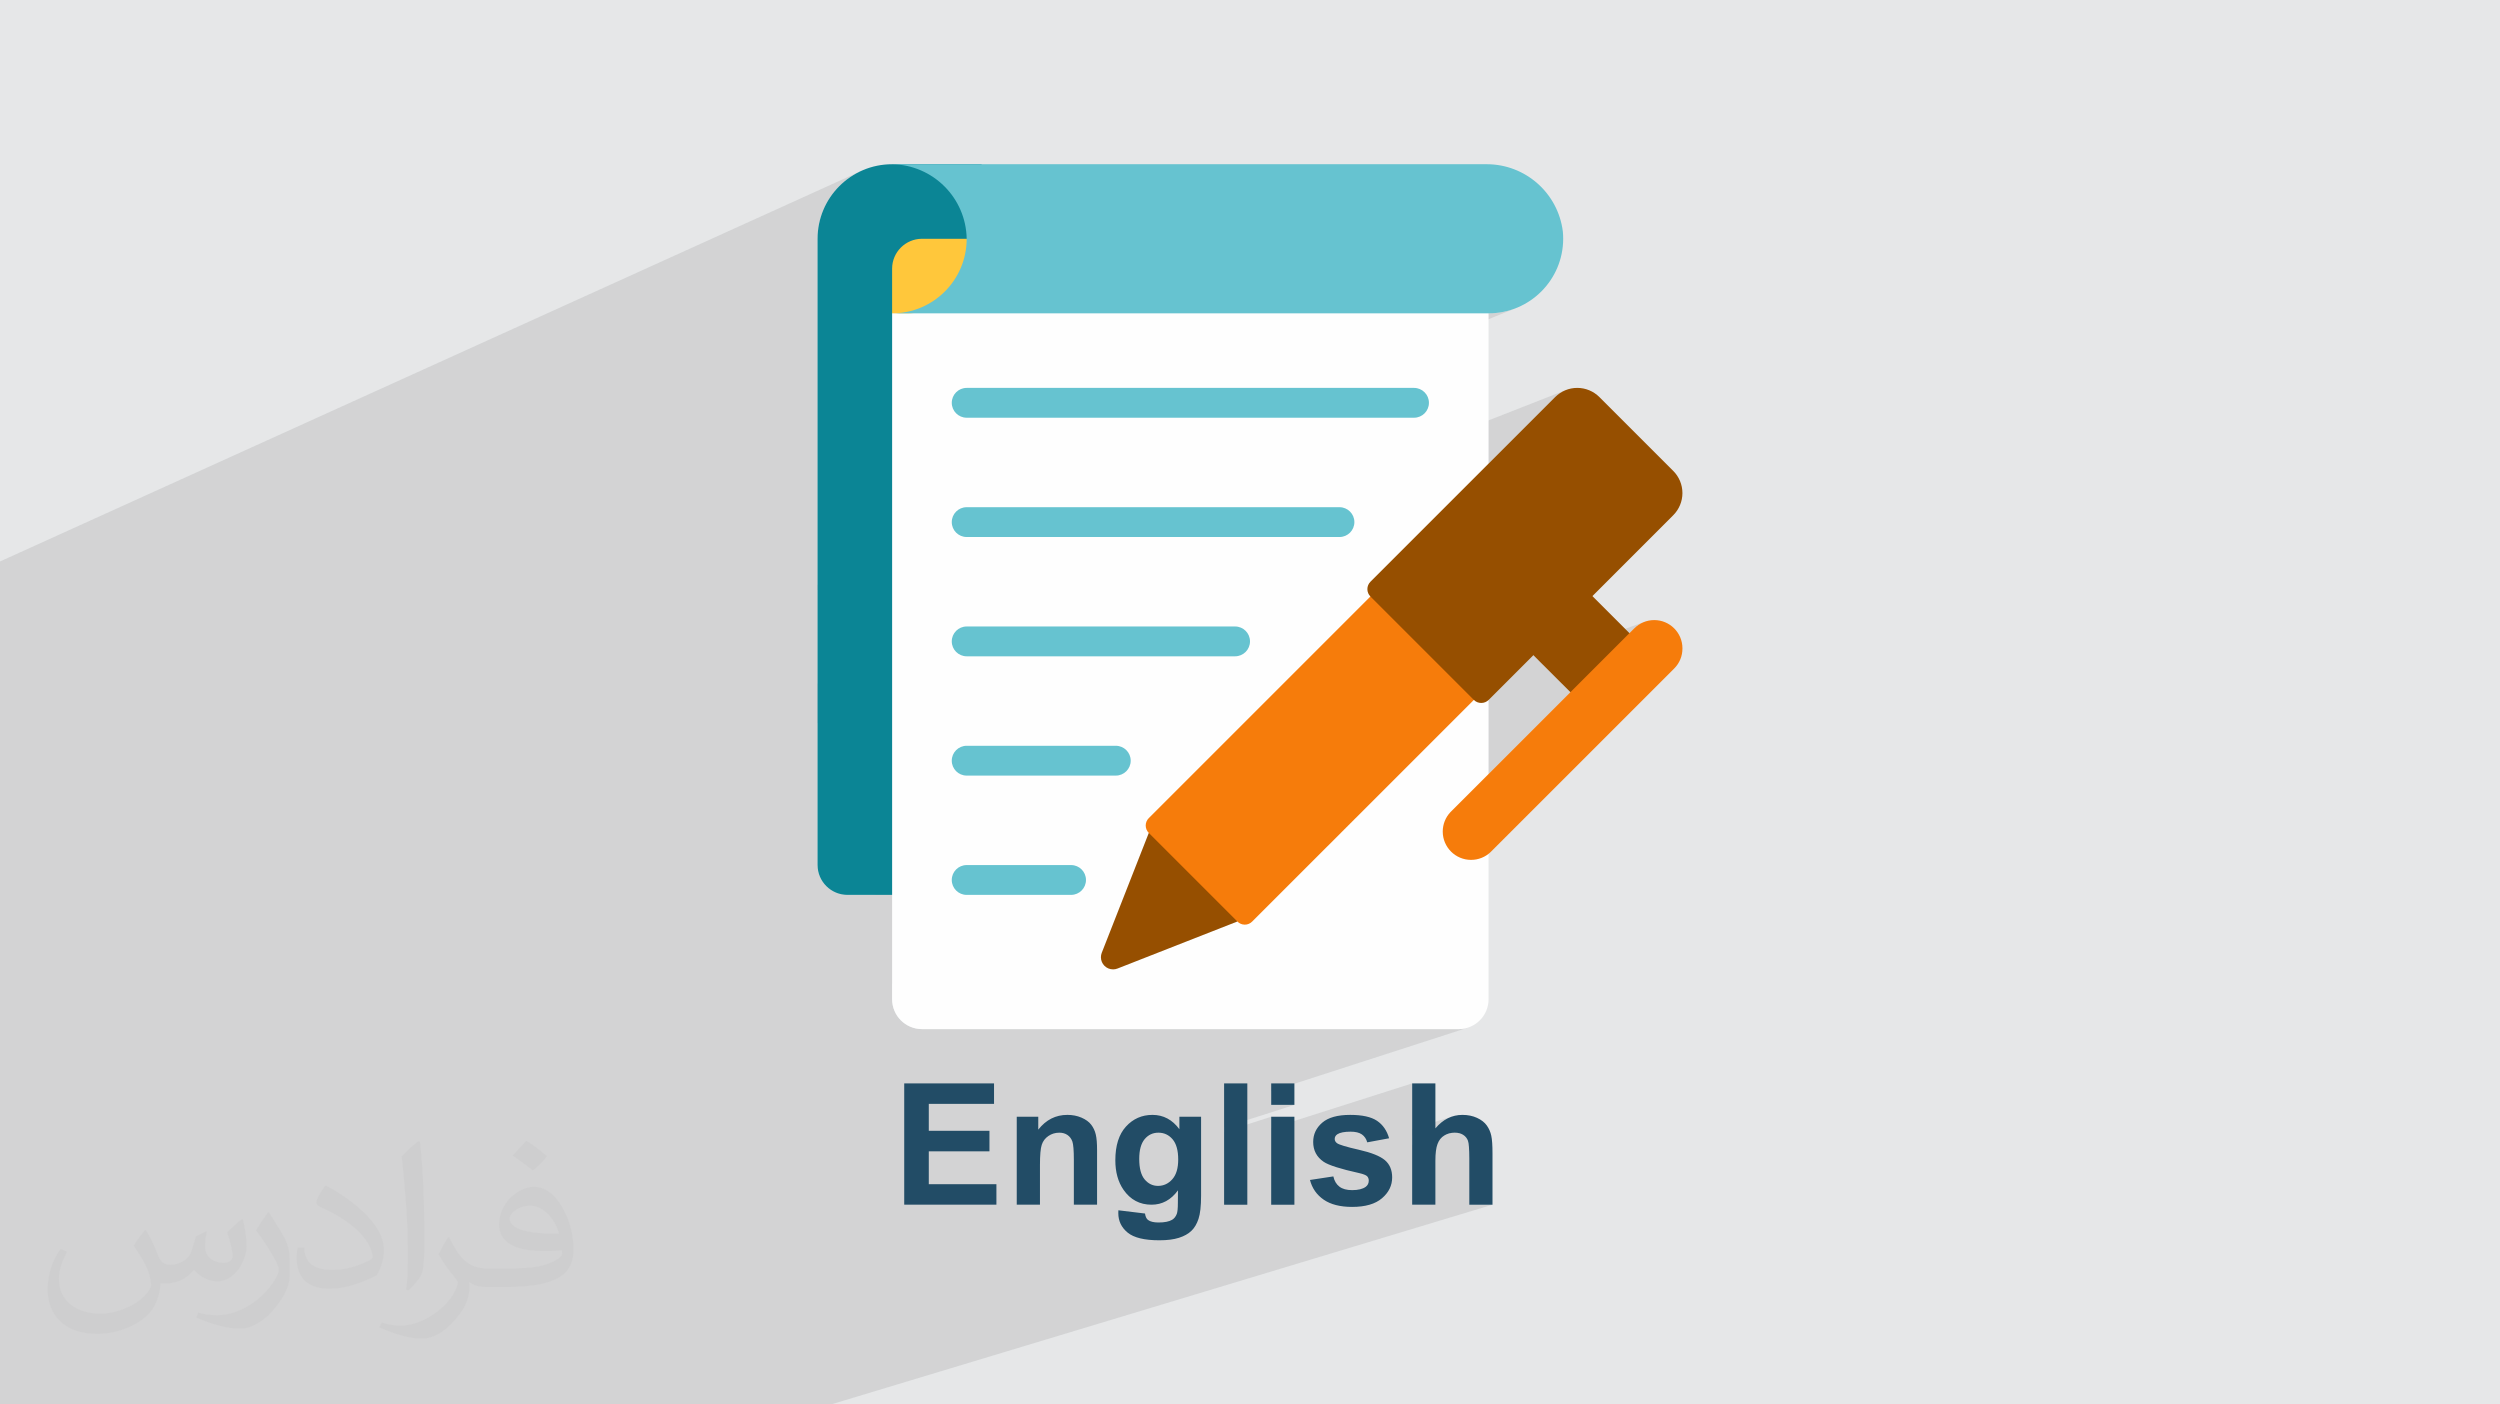 <?xml version="1.0" encoding="UTF-8"?>
<!DOCTYPE svg PUBLIC "-//W3C//DTD SVG 1.0//EN" "http://www.w3.org/TR/2001/REC-SVG-20010904/DTD/svg10.dtd">
<!-- Creator: CorelDRAW -->
<svg xmlns="http://www.w3.org/2000/svg" xml:space="preserve" width="94.192mm" height="52.917mm" version="1.0" style="shape-rendering:geometricPrecision; text-rendering:geometricPrecision; image-rendering:optimizeQuality; fill-rule:evenodd; clip-rule:evenodd"
viewBox="0 0 9404.92 5283.66"
 xmlns:xlink="http://www.w3.org/1999/xlink"
 xmlns:xodm="http://www.corel.com/coreldraw/odm/2003">
 <defs>
  <style type="text/css">
   <![CDATA[
    .fil4 {fill:#FEFEFE;fill-rule:nonzero}
    .fil8 {fill:#66C3D0;fill-rule:nonzero}
    .fil3 {fill:#0B8595;fill-rule:nonzero}
    .fil9 {fill:#224C66;fill-rule:nonzero}
    .fil6 {fill:#964F00;fill-rule:nonzero}
    .fil7 {fill:#F67C0B;fill-rule:nonzero}
    .fil5 {fill:#FFC73B;fill-rule:nonzero}
    .fil2 {fill:#373435;fill-opacity:0.031}
    .fil1 {fill:#2B2A29;fill-opacity:0.102}
    .fil0 {fill:#E6E7E8}
   ]]>
  </style>
 </defs>
 <g id="Layer_x0020_1">
  <polygon class="fil0" points="-0,0 9404.92,0 9404.92,5283.66 -0,5283.66 "/>
  <g id="_2292067899168">
   <polygon class="fil0" points="-0,5221.6 -0,4843.91 3468.31,3871.44 5487.8,3871.44 5499.25,3870.83 5510.38,3869.1 5521.12,3866.33 295.16,5217.52 286.57,5219.74 277.67,5221.12 268.51,5221.6 "/>
   <polygon class="fil0" points="355.98,5283.66 96.7,5283.66 4782.15,4075.58 4782.15,4156.54 "/>
   <polygon class="fil0" points="-0,5265.07 -0,5238.37 3983.82,4197.62 3969.07,4201.96 3955.03,4208.03 3941.69,4215.85 3929.06,4225.39 3917.14,4236.7 3905.91,4249.73 "/>
   <polygon class="fil0" points="428.09,5283.66 355.98,5283.66 4782.15,4156.54 4869.49,4156.54 "/>
   <polygon class="fil0" points="1162.95,5283.66 1063.18,5283.66 5473.13,4197.32 5459.62,4201.27 5446.63,4206.81 5434.16,4213.92 5422.21,4222.62 5410.79,4232.88 5399.88,4244.72 "/>
   <polygon class="fil0" points="2301.78,5283.66 1271.58,5283.66 5451.75,4263.73 5456.73,4262.58 5461.86,4261.76 5467.14,4261.26 5472.56,4261.1 5477.29,4261.23 5481.79,4261.62 5486.09,4262.26 5490.19,4263.17 5494.08,4264.33 5497.78,4265.75 5501.26,4267.44 5504.55,4269.38 5507.61,4271.5 5510.44,4273.82 5513.03,4276.33 5515.38,4279.01 5517.5,4281.88 5519.36,4284.93 5521,4288.17 5522.39,4291.58 5523.55,4295.69 5524.56,4300.97 5525.41,4307.44 5526.12,4315.1 5526.67,4323.93 5527.06,4333.96 5527.3,4345.17 5527.38,4357.56 5527.38,4532.03 "/>
   <polygon class="fil0" points="2113.45,5283.66 529.23,5283.66 5312.55,4075.58 5312.55,4532.03 "/>
   <polygon class="fil0" points="1144.81,5283.66 1127.98,5283.66 5143.5,4297.43 5225.74,4282.14 "/>
   <polygon class="fil0" points="1127.98,5283.66 921.11,5283.66 5045.19,4261.04 5051.11,4259.68 5057.64,4258.62 5064.78,4257.87 5072.54,4257.42 5080.92,4257.27 5087.62,4257.43 5093.91,4257.91 5099.81,4258.71 5105.31,4259.83 5110.4,4261.28 5115.11,4263.05 5119.42,4265.14 5123.32,4267.57 5126.88,4270.31 5130.15,4273.33 5133.13,4276.64 5135.8,4280.23 5138.18,4284.11 5140.26,4288.27 5142.04,4292.71 5143.5,4297.43 "/>
   <polygon class="fil0" points="1729.04,5283.66 698.33,5283.66 5017.4,4201.49 5004.84,4205.61 4993.44,4210.65 4983.21,4216.61 4974.14,4223.48 4966.18,4231.02 4959.28,4239 4953.44,4247.41 4948.66,4256.25 4944.93,4265.52 4942.27,4275.23 4940.67,4285.36 4940.14,4295.95 4940.75,4307.53 4942.6,4318.47 4945.66,4328.77 4949.96,4338.41 4955.48,4347.42 4962.24,4355.77 4970.23,4363.47 4979.45,4370.53 4983.3,4372.96 4987.75,4375.42 4992.81,4377.91 4998.48,4380.43 5004.75,4382.98 5011.62,4385.58 5019.11,4388.2 5027.2,4390.85 5035.9,4393.54 5045.19,4396.25 5055.11,4399.01 5065.62,4401.79 5076.74,4404.6 5088.48,4407.46 5100.81,4410.33 5113.76,4413.25 5119.16,4414.58 5124.07,4415.94 5128.48,4417.35 5132.39,4418.79 5135.79,4420.26 5138.69,4421.76 5141.09,4423.27 5142.97,4424.82 5144.43,4426.51 5145.7,4428.31 5146.78,4430.21 5147.67,4432.22 5148.36,4434.34 5148.84,4436.55 5149.14,4438.87 5149.24,4441.3 5149.06,4444.87 5148.53,4448.27 5147.63,4451.48 5146.38,4454.52 5144.76,4457.36 5142.79,4460.02 5140.46,4462.49 5137.77,4464.78 5133.21,4467.7 5128.13,4470.21 5122.52,4472.35 5116.39,4474.1 "/>
   <polygon class="fil0" points="1974,5283.66 1439.48,5283.66 4928.03,4438.96 4931.48,4450.36 4935.8,4461.16 4940.97,4471.32 4946.98,4480.89 4953.85,4489.83 4961.58,4498.17 4970.15,4505.89 4979.56,4513.01 4989.89,4519.4 5001.08,4524.94 5013.15,4529.63 5026.1,4533.49 5039.92,4536.47 5054.63,4538.61 5070.2,4539.9 5086.66,4540.33 5095.84,4540.2 5104.73,4539.82 5113.34,4539.17 5121.67,4538.28 5129.69,4537.12 5137.44,4535.71 5144.91,4534.05 "/>
   <polygon class="fil0" points="1648.51,5283.66 501.7,5283.66 4782.15,4201.17 4782.15,4532.03 "/>
   <polygon class="fil0" points="1569.81,5283.66 1493.26,5283.66 4605.03,4532.03 4692.37,4532.03 "/>
   <polygon class="fil0" points="1493.26,5283.66 -0,5283.66 -0,5271.27 4605.03,4075.58 4605.03,4532.03 "/>
   <polygon class="fil0" points="1537.4,5283.66 1148.37,5283.66 4431.53,4478.06 4431.1,4526.4 4431.04,4533.41 4430.84,4539.86 4430.52,4545.75 4430.08,4551.06 4429.51,4555.8 4428.82,4559.98 4428.01,4563.56 4427.07,4566.57 4425.5,4570.25 4423.76,4573.68 4421.85,4576.83 4419.75,4579.73 4417.48,4582.35 4415.04,4584.72 4412.43,4586.82 4409.64,4588.66 4405.07,4591.09 4399.98,4593.19 4394.35,4594.95 "/>
   <polygon class="fil0" points="1725.08,5283.66 1648.51,5283.66 4782.15,4532.03 4869.49,4532.03 "/>
   <polygon class="fil0" points="367.66,5283.66 214.6,5283.66 4436.83,4201.17 4436.83,4248.03 "/>
   <polygon class="fil0" points="1031.67,5283.66 336.88,5283.66 4342.8,4262.63 4350.11,4261.48 4357.79,4261.1 4365.71,4261.49 4373.27,4262.65 4380.48,4264.59 4387.35,4267.31 4393.85,4270.8 4400.01,4275.08 4405.8,4280.13 4411.24,4285.96 4416.2,4292.59 4420.5,4300.04 4424.13,4308.33 4427.11,4317.43 4429.41,4327.37 4431.06,4338.13 4432.05,4349.71 4432.38,4362.14 4432.04,4374.03 4431,4385.16 4429.28,4395.55 4426.87,4405.18 4423.76,4414.06 4419.97,4422.19 4415.48,4429.56 4410.28,4436.19 4404.62,4442.06 4398.65,4447.15 4392.36,4451.45 4385.76,4454.99 4378.85,4457.73 4371.64,4459.7 "/>
   <polygon class="fil0" points="1267.06,5283.66 92.79,5283.66 4293.62,4200.33 4280.85,4205.13 4268.7,4211.31 4257.15,4218.85 4246.23,4227.76 4235.92,4238.03 4231.07,4243.67 4226.54,4249.61 4222.32,4255.85 4218.4,4262.41 4214.81,4269.27 4211.52,4276.43 4208.55,4283.9 4205.89,4291.68 4203.55,4299.77 4201.51,4308.17 4199.78,4316.86 4198.37,4325.88 4197.28,4335.2 4196.5,4344.82 4196.03,4354.76 4195.87,4365 4195.99,4373.19 4196.35,4381.21 4196.95,4389.06 4197.77,4396.73 4198.85,4404.25 4200.17,4411.59 4201.72,4418.77 4203.52,4425.78 4205.54,4432.62 4207.82,4439.29 4210.33,4445.79 4213.07,4452.11 4216.07,4458.27 4219.29,4464.26 4222.76,4470.07 4226.46,4475.71 4236.62,4488.9 4247.65,4500.34 4259.56,4510.02 4272.33,4517.94 4285.97,4524.1 4300.48,4528.5 4315.86,4531.15 4332.08,4532.03 4346.74,4531.19 4360.77,4528.66 "/>
   <polygon class="fil0" points="1804.12,5283.66 1220.06,5283.66 4207.34,4553.07 4207.27,4554.59 4207.2,4556.07 4207.15,4557.49 4207.1,4558.86 4207.07,4560.17 4207.04,4561.4 4207.03,4562.58 4207.02,4563.69 4207.57,4574.56 4209.22,4584.94 4211.95,4594.81 4215.8,4604.22 4220.74,4613.13 4226.78,4621.56 4233.93,4629.52 4242.19,4637.01 4246.78,4640.5 4251.75,4643.77 4257.12,4646.82 4262.85,4649.64 4268.97,4652.24 4275.47,4654.6 4282.36,4656.75 4289.62,4658.67 4297.26,4660.36 4305.29,4661.83 4313.71,4663.08 4322.51,4664.1 4331.68,4664.89 4341.25,4665.46 4351.19,4665.8 4361.52,4665.91 4372.39,4665.77 4382.78,4665.33 4392.71,4664.6 4402.15,4663.58 4411.11,4662.27 4419.6,4660.66 4427.62,4658.76 "/>
   <polygon class="fil0" points="997.77,5283.66 23.48,5283.66 3968.63,4262.85 3973.99,4261.88 3979.52,4261.29 3985.18,4261.1 3989.56,4261.23 3993.78,4261.64 3997.85,4262.32 4001.75,4263.27 4005.5,4264.48 4009.08,4265.98 4012.51,4267.76 4015.77,4269.81 4018.85,4272.1 4021.69,4274.61 4024.32,4277.33 4026.72,4280.27 4028.91,4283.43 4030.87,4286.81 4032.62,4290.41 4034.16,4294.24 4035.47,4298.73 4036.6,4304.42 4037.57,4311.29 4038.37,4319.34 4038.99,4328.58 4039.42,4339.01 4039.69,4350.61 4039.78,4363.41 4039.78,4532.03 "/>
   <polygon class="fil0" points="886.01,5283.66 809.45,5283.66 3824.95,4532.03 3912.29,4532.03 "/>
   <polygon class="fil0" points="1074.32,5283.66 997.77,5283.66 4039.78,4532.03 4127.12,4532.03 "/>
   <polygon class="fil0" points="809.45,5283.66 -0,5283.66 -0,5206.36 3824.95,4201.17 3824.95,4532.03 "/>
   <polygon class="fil0" points="38.71,5283.66 -0,5283.66 -0,5243.21 3494.08,4331.22 3722.3,4331.22 "/>
   <polygon class="fil0" points="2378.34,5283.66 2301.78,5283.66 5527.38,4532.03 5614.73,4532.03 "/>
   <polygon class="fil0" points="742.4,5283.66 438.4,5283.66 3401.65,4532.03 3748.46,4532.03 "/>
   <polygon class="fil0" points="2190.01,5283.66 2113.45,5283.66 5312.55,4532.03 5399.88,4532.03 "/>
   <polygon class="fil0" points="-0,5146.34 -0,5090.58 3494.08,4152.71 3739.52,4152.71 "/>
   <polygon class="fil0" points="5936.57,2632.81 627.53,4230.7 807.03,4054.78 6160.95,2412.91 "/>
   <polygon class="fil0" points="5564.06,3230.55 329.51,4708.89 321.68,4710.79 313.69,4711.94 305.56,4712.33 288.37,4710.6 272.37,4705.63 257.89,4697.77 245.27,4687.35 234.85,4674.73 227,4660.24 222.02,4644.25 220.3,4627.06 220.69,4618.94 221.83,4610.94 223.73,4603.11 226.35,4595.51 229.67,4588.19 233.68,4581.21 238.34,4574.61 243.65,4568.44 796.44,4015.74 6147.72,2364.1 5456.73,3054.98 5450.09,3062.69 5444.26,3070.95 5439.26,3079.68 5435.1,3088.82 5431.83,3098.32 5429.46,3108.1 5428.02,3118.1 5427.53,3128.26 5429.7,3149.74 5435.91,3169.74 5445.74,3187.84 5458.75,3203.62 5474.52,3216.64 5492.62,3226.47 5512.63,3232.68 5534.11,3234.84 5544.28,3234.35 5554.27,3232.92 "/>
   <polygon class="fil0" points="-0,4518.32 -0,4431.54 4321.82,3133.29 4646.34,3142.15 "/>
   <polygon class="fil0" points="6147.72,2364.1 796.44,4015.74 802.68,4010.05 809.41,4005.04 816.56,4000.73 824.08,3997.16 831.91,3994.33 6192.06,2337.35 6182.27,2340.88 6172.86,2345.35 6163.93,2350.73 6155.52,2356.99 "/>
   <polygon class="fil0" points="6160.95,2412.91 807.03,4054.78 646.37,3894.12 5960.13,2212.08 "/>
   <polygon class="fil0" points="5583.89,2642.82 345.38,4238.71 342.39,4239.46 339.33,4239.92 336.21,4240.07 333.1,4239.92 330.02,4239.46 327.03,4238.71 324.14,4237.68 321.35,4236.37 318.7,4234.8 316.19,4232.96 313.86,4230.87 2.59,3919.6 5155.4,2243.92 5544.5,2633.02 5547.4,2635.63 5550.54,2637.93 5553.85,2639.89 5557.34,2641.53 5560.96,2642.82 5564.7,2643.76 5568.53,2644.33 5572.42,2644.52 5576.32,2644.33 5580.15,2643.76 "/>
   <polygon class="fil0" points="-0,2519.24 -0,2018.89 3356.13,617.82 3384.61,619.69 3412.24,624.26 3438.92,631.43 3464.5,641.05 3488.86,652.97 3511.83,667.08 3533.3,683.23 3553.13,701.28 3571.19,721.12 3587.34,742.59 3601.45,765.56 3613.38,789.9 3623,815.49 3630.15,842.17 3634.74,869.81 3636.6,898.29 3635.16,926.97 3630.9,954.81 3623.99,981.69 3614.56,1007.45 3602.75,1031.98 3588.7,1055.1 3572.55,1076.7 3554.44,1096.61 3534.52,1114.72 3512.93,1130.87 3489.81,1144.92 3465.28,1156.73 "/>
   <polygon class="fil0" points="-0,3916.59 -0,3878.38 0.55,3877.63 2.63,3875.32 558.47,3319.47 5850.25,1493.77 5155.44,2188.59 5152.85,2191.46 5150.57,2194.56 5148.62,2197.85 5146.99,2201.31 5145.7,2204.9 5144.77,2208.61 5144.2,2212.41 5144.01,2216.27 5144.2,2220.14 5144.77,2223.93 5145.7,2227.65 5146.98,2231.24 5148.6,2234.69 5150.55,2237.97 5152.82,2241.06 5155.4,2243.92 2.59,3919.6 0.52,3917.3 "/>
   <polygon class="fil0" points="-0,3712.63 -0,3620.14 5039.02,1908.04 5050.32,1909.18 5060.86,1912.45 5070.38,1917.63 5078.69,1924.48 5085.54,1932.77 5090.71,1942.31 5093.99,1952.83 5095.13,1964.14 5093.99,1975.44 5090.71,1985.97 5085.54,1995.51 5078.69,2003.81 5070.38,2010.66 5060.86,2015.83 "/>
   <polygon class="fil0" points="5319.51,1459.25 133.88,3291.86 142.91,3292.76 151.33,3295.39 158.96,3299.52 165.6,3305.01 171.08,3311.65 175.21,3319.27 177.84,3327.7 178.75,3336.74 177.84,3345.78 175.21,3354.21 171.08,3361.83 165.6,3368.48 158.96,3373.95 151.33,3378.1 5341.33,1567.05 5350.87,1561.88 5359.17,1555.03 5366.02,1546.72 5371.19,1537.19 5374.46,1526.66 5375.6,1515.36 5374.46,1504.05 5371.19,1493.52 5366.02,1483.99 5359.17,1475.69 5350.87,1468.84 5341.33,1463.66 5330.81,1460.39 "/>
   <polygon class="fil0" points="-0,2538.08 -0,2501.27 3356.11,1178.78 3412.22,1178.78 3440.9,1177.33 3468.75,1173.07 3495.63,1166.16 3521.39,1156.73 "/>
   <polygon class="fil0" points="5683.48,1166.08 425.05,3057.32 403.53,3062.87 381.23,3066.3 358.28,3067.48 358.26,3067.48 5599.98,1178.78 5600.01,1178.78 5628.71,1177.3 5656.58,1173.02 "/>
   <polygon class="fil0" points="-0,2501.28 -0,2472.12 3412.22,1122.67 3356.13,1178.78 "/>
   <polygon class="fil0" points="5850.25,1493.77 558.47,3319.47 565.38,3313.2 572.82,3307.69 580.74,3302.96 589.06,3299.03 597.72,3295.92 5899.31,1464.33 5888.49,1468.21 5878.09,1473.13 5868.2,1479.04 5858.9,1485.94 "/>
   <polygon class="fil0" points="-0,4431.48 -0,3922.28 68.02,3854.26 5237.18,2162.26 4321.57,3077.87 4318.97,3080.75 4316.68,3083.84 4314.72,3087.13 4313.09,3090.58 4311.8,3094.19 4310.87,3097.9 4310.3,3101.7 4310.11,3105.58 4310.3,3109.45 4310.87,3113.26 4311.8,3116.97 4313.09,3120.57 4314.72,3124.02 4316.68,3127.32 4318.97,3130.41 4321.57,3133.29 "/>
   <polygon class="fil0" points="-0,4785.1 -0,4518.32 4646.34,3142.15 4655.09,3466.58 "/>
   <polygon class="fil0" points="-0,4223.46 -0,4128.28 4197.56,2805.59 4208.87,2806.72 4219.4,2809.99 4228.93,2815.16 4237.24,2822.01 4244.08,2830.31 4249.26,2839.83 4252.53,2850.36 4253.67,2861.67 4252.53,2872.97 4249.26,2883.5 4244.08,2893.03 4237.24,2901.34 4228.94,2908.19 4219.4,2913.36 4208.88,2916.63 "/>
   <polygon class="fil0" points="-0,4128.28 -0,3975.78 3614.78,2809.98 3625.3,2806.7 3636.6,2805.56 4197.56,2805.59 "/>
   <polygon class="fil0" points="-0,3067.48 -0,2501.27 3356.11,1178.78 5599.98,1178.78 358.26,3067.48 "/>
   <polygon class="fil0" points="-0,3291.86 -0,2830.37 3614.78,1463.66 3625.3,1460.39 3636.6,1459.25 5319.51,1459.25 133.88,3291.86 "/>
   <polygon class="fil0" points="-0,4802.44 -0,4431.48 4321.57,3133.29 4654.84,3466.56 4657.72,3469.26 4660.82,3471.63 4664.15,3473.68 4667.64,3475.39 4671.3,3476.73 4675.07,3477.7 4678.95,3478.3 4682.89,3478.5 4686.83,3478.3 4690.7,3477.7 4694.47,3476.74 "/>
   <polygon class="fil0" points="-0,4221.5 -0,4221.48 4197.58,2917.77 4197.56,2917.79 "/>
   <polygon class="fil0" points="-0,4554.98 -0,4459.31 4029.27,3254.37 4040.58,3255.51 4051.12,3258.77 4060.65,3263.94 4068.96,3270.79 4075.81,3279.09 4080.98,3288.62 4084.26,3299.15 4085.39,3310.45 4084.26,3321.75 4080.98,3332.29 4075.81,3341.82 4068.96,3350.12 4060.66,3356.97 4051.13,3362.14 4040.59,3365.41 "/>
   <polygon class="fil0" points="-0,3971.18 -0,3877.47 4646.34,2356.82 4657.65,2357.96 4668.18,2361.22 4677.71,2366.39 4686.02,2373.24 4692.87,2381.54 4698.04,2391.07 4701.3,2401.6 4702.44,2412.91 4701.3,2424.21 4698.04,2434.73 4692.87,2444.27 4686.02,2452.57 4677.72,2459.42 4668.19,2464.59 "/>
   <polygon class="fil0" points="-0,4826.04 -0,4785.1 4655.09,3466.58 4203.51,3643.79 "/>
   <polygon class="fil0" points="-0,4826.19 -0,4826.04 4203.51,3643.79 4201.56,3644.48 4199.58,3645.08 "/>
   <polygon class="fil0" points="-0,4459.31 -0,4357.53 3625.3,3255.49 3636.6,3254.35 4029.27,3254.37 "/>
   <polygon class="fil0" points="-0,4553.17 -0,4553.16 4029.29,3366.55 4029.27,3366.57 "/>
   <polygon class="fil0" points="-0,3620.14 -0,3212.19 3614.78,1912.45 3625.3,1909.18 3636.6,1908.04 5039.02,1908.04 "/>
   <polygon class="fil0" points="-0,2501.27 -0,2356.54 3356.11,1010.47 3356.11,1178.78 "/>
   <polygon class="fil0" points="-0,2356.54 -0,2291.58 3424.73,907.2 3414.93,911.93 3405.68,917.55 3397.06,924.01 3389.09,931.25 3381.85,939.22 3375.39,947.85 3369.76,957.08 3365.03,966.88 3361.23,977.17 3358.45,987.9 3356.72,999.02 3356.11,1010.47 "/>
   <polygon class="fil0" points="438.4,5283.66 -0,5283.66 -0,5003.08 3401.65,4075.58 3401.65,4532.03 "/>
   <polygon class="fil0" points="-0,3877.47 -0,3593.98 3614.78,2361.22 3625.3,2357.94 3636.6,2356.8 4646.34,2356.82 "/>
   <polygon class="fil0" points="-0,4843.91 -0,2501.28 3356.13,1178.78 3356.13,3759.24 3356.74,3770.69 3358.47,3781.81 3361.24,3792.55 3365.04,3802.84 3369.77,3812.64 3375.39,3821.88 3381.85,3830.51 3389.09,3838.48 3397.06,3845.72 3405.68,3852.18 3414.92,3857.8 3424.72,3862.53 3435.01,3866.33 3445.74,3869.1 3456.86,3870.83 3468.31,3871.44 "/>
   <polygon class="fil0" points="-0,4211.16 -0,1998.55 3246.95,639.85 3222.43,651.66 3199.32,665.71 3177.72,681.86 3157.8,699.96 3139.7,719.88 3123.55,741.48 3109.5,764.6 3097.69,789.13 3088.25,814.89 3081.35,841.77 3077.09,869.61 3075.64,898.29 3075.64,3254.37 "/>
   <polygon class="fil0" points="-0,4469.1 -0,4211.16 3075.64,3254.37 3076.25,3265.83 3077.97,3276.94 3080.75,3287.67 3084.53,3297.97 3089.26,3307.76 3094.89,3317 3101.35,3325.63 3108.59,3333.59 3116.55,3340.83 3125.18,3347.29 3134.42,3352.91 3144.22,3357.65 3154.51,3361.44 3165.25,3364.22 3176.37,3365.94 3187.82,3366.55 3692.69,3366.57 "/>
  </g>
  <polygon class="fil1" points="-0,3786.09 -0,3777.39 -0,3461.86 -0,3443.64 -0,2112.21 3246.94,639.86 3222.43,651.67 3199.31,665.72 3177.72,681.87 3157.8,699.97 3139.7,719.89 3123.55,741.49 3109.5,764.61 3097.69,789.13 3088.25,814.9 3081.35,841.78 3077.09,869.61 3075.64,898.29 3075.64,2199.72 5599.99,1178.78 5600.01,1178.78 5628.71,1177.3 5656.58,1173.02 5683.48,1166.08 5709.27,1156.63 3075.64,2220.01 3075.64,2571.27 5888.49,1468.21 5878.09,1473.12 5868.2,1479.04 5858.9,1485.93 5850.25,1493.77 5599.99,1744.03 3075.64,2721.43 3075.64,3254.37 3076.25,3265.83 3077.97,3276.94 3080.75,3287.67 3084.53,3297.97 3089.26,3307.76 3094.89,3317 3101.35,3325.63 3108.59,3333.59 3116.55,3340.83 3125.18,3347.29 3134.42,3352.91 3144.22,3357.65 3154.51,3361.44 3165.25,3364.22 3176.37,3365.94 3187.82,3366.55 3286.37,3366.56 5768.51,2464.75 5787.69,2483.93 6182.27,2340.88 6172.86,2345.35 6163.93,2350.73 6155.52,2356.99 6147.72,2364.1 6129.93,2381.88 5803.69,2499.94 5907.78,2604.02 5599.99,2911.74 3356.13,3700.56 3356.13,3759.24 3356.74,3770.69 3358.47,3781.81 3361.24,3792.55 3365.04,3802.84 3369.77,3812.64 3375.39,3821.88 3381.85,3830.51 3389.09,3838.48 3397.06,3845.72 3405.68,3852.18 3414.92,3857.8 3424.72,3862.53 3435.01,3866.33 3445.74,3869.1 3456.86,3870.83 3468.31,3871.44 5487.8,3871.44 5499.25,3870.83 5510.38,3869.1 5521.12,3866.33 4782.15,4105.16 4782.15,4156.54 4869.49,4156.54 4605.03,4241.35 4605.03,4257.88 4782.15,4201.17 4782.15,4244.68 5312.55,4075.58 5312.55,4247.38 5459.62,4201.27 5446.63,4206.81 5434.16,4213.92 5422.21,4222.62 5410.79,4232.88 5399.88,4244.72 5312.55,4272.04 5312.55,4307.11 5446.9,4265.23 5451.75,4263.73 5456.73,4262.58 5461.86,4261.76 5467.14,4261.26 5472.56,4261.1 5477.29,4261.23 5481.79,4261.62 5486.09,4262.26 5490.19,4263.17 5494.08,4264.33 5497.78,4265.75 5501.26,4267.44 5504.55,4269.38 5507.61,4271.5 5510.44,4273.82 5513.03,4276.33 5515.38,4279.01 5517.5,4281.88 5519.36,4284.93 5521,4288.17 5522.39,4291.58 5523.55,4295.69 5524.56,4300.97 5525.41,4307.44 5526.12,4315.1 5526.67,4323.93 5527.06,4333.96 5527.3,4345.17 5527.38,4357.56 5527.38,4532.03 5614.73,4532.03 3125.51,5283.66 3044.8,5283.66 2926.98,5283.66 2846.28,5283.66 2698.3,5283.66 2491.87,5283.66 2436.86,5283.66 2407.54,5283.66 2356.16,5283.66 2273.2,5283.66 2214.71,5283.66 2192.49,5283.66 2184.38,5283.66 2179.47,5283.66 2078.14,5283.66 2029.01,5283.66 2007.34,5283.66 1998.85,5283.66 1956.88,5283.66 1886.74,5283.66 1873.83,5283.66 1805.99,5283.66 1766.33,5283.66 1750.88,5283.66 1670.17,5283.66 1612.53,5283.66 1552.36,5283.66 1523.3,5283.66 1471.65,5283.66 1401.29,5283.66 1400.97,5283.66 1354.94,5283.66 1277.18,5283.66 1222.55,5283.66 1177.77,5283.66 1135.64,5283.66 1092.52,5283.66 1080.49,5283.66 1054.79,5283.66 962.15,5283.66 898.34,5283.66 841.79,5283.66 809.27,5283.66 750.28,5283.66 676.41,5283.66 602.58,5283.66 545.38,5283.66 338.71,5283.66 120.28,5283.66 -0,5283.66 -0,5227.9 -0,5066.89 -0,4880.39 -0,4716.51 -0,4600.1 -0,4590.84 -0,4583.12 -0,4582.11 -0,4560.57 -0,4391.01 -0,3912.28 "/>
  <path class="fil2" d="M548.54 4627.69c17.95,27.21 29.6,53.36 40.96,82.43 8.45,16.91 12.93,48.09 52.57,48.09 11.61,0 28.28,-3.42 43.06,-11.61 16.63,-8.73 29.32,-21.94 35.94,-42l15.85 -53.36 38.57 -19.02 2.64 2.64c-5.27,20.09 -6.59,39.36 -6.59,54.43 0,44.63 38.57,61.56 69.22,61.56 17.95,0 34.09,-8.73 34.09,-25.11 0,-21.13 -8.98,-57.06 -20.62,-89.29 17.95,-17.95 35.94,-35.94 56.53,-50.47l3.17 1.6c8.98,38.04 14,75.56 14,100.66 0,24.57 -10.83,51.79 -19.81,69.49 -18.49,34.87 -51.25,62.62 -90.87,62.62 -30.1,0 -63.65,-15.07 -86.66,-43.06l-1.32 0c-21.66,26.96 -55.22,51.25 -108.86,51.25l-16.63 0c-2.64,35.41 -10.29,60.49 -21.94,82.95 -31.95,62.34 -126.81,106.47 -216.1,106.47 -124.17,0 -186.51,-71.59 -186.51,-166.96 0,-58.91 19.27,-113.6 48.88,-152.42l24.29 10.04c-18.49,35.41 -30.91,68.68 -30.91,101.45 0,89.29 72.66,131.83 156.4,131.83 77.68,0 173.83,-49.41 191.28,-106.72 -6.59,-62.62 -30.1,-91.93 -66.04,-148.99 10.83,-19.02 24.83,-38.04 42.28,-58.38l3.17 0 0 0 0 0 -0.02 -0.09zm1432.13 -336.04c26.15,16.39 51.79,35.66 76.87,57.85 -14,19.81 -31.45,37.79 -53.11,53.64 -25.11,-20.34 -50.19,-37.79 -75.84,-56.27 17.42,-19.55 34.62,-38.29 52.04,-55.22l0 0 0 0 0 0 0 0 0 0 0.03 0zm13.47 244.11c-42.28,0 -76.87,27.75 -76.87,48.34 0,44.13 84.53,57.85 185.72,57.31 -12.68,-51.79 -57.06,-105.68 -108.86,-105.68l0.01 0.03zm-94.86 236.19c54.96,0 103.04,-1.6 139.74,-10.83 40.96,-10.29 75.56,-30.91 75.56,-45.17 0,-3.7 0,-8.19 -1.32,-11.89 -22.98,2.11 -49.41,2.11 -72.38,2.11 -74.49,0 -131.55,-16.91 -154.02,-58.66 -5.55,-11.61 -9.51,-24.57 -9.51,-39.36 0,-40.43 17.42,-79.79 48.09,-107 25.61,-22.45 53.89,-36.44 82.67,-36.44 52.04,0 93.51,41.75 122.57,107.54 15.85,35.94 26.68,77.4 26.68,129.72 0,34.87 -9.51,64.19 -31.17,85.85 -40.43,39.11 -114.92,53.89 -229.04,53.89l-51.79 0 0 0 -13.47 0c-28.28,0 -48.62,-5.02 -64.72,-17.42l-2.64 0c0.79,6.59 1.32,12.93 1.32,19.02 0,25.61 -8.45,58.38 -25.61,84.53 -50.72,75.3 -105.68,108.04 -153.24,108.04 -48.09,0 -107,-18.49 -160.11,-42.54l9.51 -18.49c17.17,7.13 40.96,11.89 73.7,11.89 85.85,0 198.66,-82.43 212.66,-163 -3.17,-6.59 -8.98,-15.32 -17.17,-24.57 -25.11,-29.85 -40.96,-54.68 -55.75,-80.83 12.68,-25.11 24.29,-45.17 35.13,-63.4l4.49 -0.53c36.72,74.77 69.99,117.55 144.23,117.55l11.61 0 0 0 53.89 0 0 0 0 0 0 0 0 0 0 0 0.09 0.01zm-371.98 79c6.34,-34.34 6.87,-72.91 6.87,-108.86l0 -53.36c0,-99.6 -12.68,-244.36 -22.98,-338.68 17.95,-19.27 43.06,-42 62.87,-57.31l5.81 1.6c13.47,118.62 16.63,256 16.63,383.06 0,33.3 -1.32,65.79 -4.49,89.55 -1.85,30.1 -19.27,52.83 -56.53,87.7l-8.19 -3.7zm-382.8 -157.19c1.85,46.77 24.83,83.49 105.15,83.49 49.93,0 92.19,-12.93 138.96,-35.13 8.45,-3.7 12.93,-8.73 12.93,-12.93 0,-29.32 -22.45,-68.15 -60.23,-103.55 -36.72,-33.3 -85.34,-62.62 -130.76,-82.18 -15.6,-6.59 -20.62,-13.47 -20.62,-20.09 0,-13.47 17.95,-41.75 32.77,-62.09l5.02 -0.53c52.04,27.21 110.17,67.64 153.24,112.53 39.11,41.47 63.4,83.49 63.4,129.19 0,33.81 -10.29,65.51 -26.96,95.11 -57.06,28.79 -117.83,50.72 -178.06,50.72 -73.17,0 -123.1,-34.34 -123.1,-114.92 0,-8.73 0,-22.19 3.17,-39.64l25.11 0 0 0 0 0 0 0 0 0 0 0 -0.02 0zm-132.37 -132.9l45.45 73.45c16.63,27.21 32.23,56.81 32.23,103.55l0 59.7c0,48.34 -30.91,100.13 -80.83,151.38 -39.11,34.62 -73.7,49.41 -105.68,49.41 -47.55,0 -101.98,-14.79 -164.85,-41.75l7.13 -18.49c19.81,5.27 42.79,9.77 71.06,9.77 90.36,-0.53 182.8,-66.57 225.08,-147.15 5.02,-9.26 6.87,-17.95 6.87,-24.04 0,-9.26 -5.02,-19.55 -8.98,-28.79 -22.98,-43.31 -48.62,-82.95 -76.87,-119.68 14.79,-23.25 29.6,-45.7 45.7,-67.9l3.7 0.53 0 0 0 0 0 0 0 0 0 0 -0.02 0.01z"/>
  <g id="_2292067937376">
   <path class="fil3" d="M3356.11 617.8c-154.87,0 -280.47,125.6 -280.47,280.49l0 2356.08c0.15,61.85 50.31,112.01 112.18,112.18l504.87 0.02 0 -2748.77 -336.58 0z"/>
   <path class="fil4" d="M5599.98 1178.78l0 2580.46c-0.14,61.87 -50.3,112.03 -112.18,112.2l-2019.49 0c-61.85,-0.17 -112.01,-50.33 -112.18,-112.2l0 -2580.46 56.1 -56.11 2131.68 0 56.08 56.11z"/>
   <path class="fil5" d="M3692.69 898.29c0.02,154.89 -125.58,280.49 -280.47,280.49l-56.12 0 0 -168.31c0.19,-61.85 50.35,-112.01 112.22,-112.18l224.36 0z"/>
   <path class="fil6" d="M4655.09 3466.58l-451.59 177.21c-5.15,1.95 -10.66,2.97 -16.22,2.97 -25.21,0 -45.67,-20.46 -45.67,-45.67 0,-5.55 1.02,-11.08 3,-16.29l177.2 -451.52 324.52 8.87 8.76 324.43z"/>
   <path class="fil7" d="M5626.25 2551.31l-915.33 915.27c-7.34,7.59 -17.44,11.92 -28.03,11.92 -10.58,0 -20.72,-4.33 -28.05,-11.94l-333.28 -333.28c-7.34,-7.36 -11.45,-17.32 -11.45,-27.71 0,-10.39 4.11,-20.36 11.45,-27.71l915.61 -915.61 389.07 389.05z"/>
   <polygon class="fil6" points="5740.24,2436.48 5936.57,2632.81 6160.95,2412.91 5960.13,2212.08 "/>
   <path class="fil6" d="M6294.76 1938.21l-694.44 694.82c-7.42,7.36 -17.44,11.49 -27.9,11.49 -10.45,0 -20.48,-4.13 -27.93,-11.49l-389.1 -389.1c-7.27,-7.32 -11.38,-17.28 -11.38,-27.65 0,-10.36 4.11,-20.33 11.43,-27.69l694.81 -694.82c22.1,-22.11 52.07,-34.54 83.32,-34.54 31.25,0 61.24,12.43 83.32,34.54l277.86 277.86c22.07,22.05 34.5,52.05 34.5,83.28 0,31.22 -12.43,61.23 -34.5,83.29z"/>
   <path class="fil7" d="M6329.26 2439.73c0,0.15 0,0.34 0,0.49 0,27.96 -11.11,54.79 -30.85,74.57l-690.99 690.88c-19.81,18.72 -46.05,29.18 -73.3,29.18 -58.86,0 -106.58,-47.73 -106.58,-106.58 0,-27.25 10.44,-53.5 29.2,-73.28l690.99 -690.88c19.93,-20.08 47.07,-31.38 75.36,-31.38 58.64,0 106.2,47.56 106.2,106.2 0,0.26 0,0.51 0,0.79l-0.02 0.02z"/>
   <path class="fil8" d="M5599.98 1178.78l-2243.87 0c154.9,0 280.5,-125.6 280.5,-280.49 -2.46,-153.85 -126.64,-278.02 -280.48,-280.47l2232.09 -0.02c1.49,0 3.12,-0.04 4.62,-0.04 145.66,0 268.5,108.5 286.51,253.03 0.87,8.99 1.31,18.04 1.31,27.05 0,155.04 -125.62,280.8 -280.65,280.93l-0.03 0z"/>
   <path class="fil8" d="M5319.51 1571.46l-1682.92 0c-30.95,0 -56.08,-25.13 -56.08,-56.11 0,-30.97 25.12,-56.11 56.1,-56.11l1682.9 0c30.97,0 56.1,25.13 56.1,56.11 0,30.97 -25.12,56.11 -56.1,56.11z"/>
   <path class="fil8" d="M5039.02 2020.24l-1402.44 0c-30.95,0 -56.08,-25.12 -56.08,-56.11 0,-30.97 25.12,-56.1 56.1,-56.1l1402.42 0c30.97,0 56.11,25.12 56.11,56.1 0,30.98 -25.13,56.11 -56.11,56.11z"/>
   <path class="fil8" d="M4646.34 2469l-1009.75 0c-30.95,0 -56.08,-25.12 -56.08,-56.1 0,-30.98 25.12,-56.11 56.1,-56.11l1009.73 0.02c31,-0.02 56.11,25.1 56.11,56.09 0,30.97 -25.1,56.1 -56.09,56.1l-0.02 0z"/>
   <path class="fil8" d="M4197.56 2917.79l-560.97 0c-30.95,-0.02 -56.08,-25.15 -56.08,-56.13 0,-30.97 25.12,-56.11 56.1,-56.11l560.95 0.03c30.99,-0.03 56.12,25.1 56.12,56.08 0,30.97 -25.12,56.11 -56.1,56.11l-0.02 0.02z"/>
   <path class="fil8" d="M4029.27 3366.57l-392.69 0c-30.95,-0.02 -56.08,-25.14 -56.08,-56.13 0,-30.97 25.12,-56.1 56.1,-56.1l392.67 0.02c31,-0.02 56.13,25.1 56.13,56.08 0,30.98 -25.12,56.11 -56.11,56.11l-0.02 0.02z"/>
   <path class="fil9" d="M3401.65 4532.03l0 -456.45 337.87 0 0 77.13 -245.44 0 0 101.37 228.22 0 0 77.14 -228.22 0 0 123.67 254.37 0 0 77.13 -346.8 0zm725.47 0l-87.34 0 0 -168.61c0,-35.71 -1.92,-58.76 -5.62,-69.18 -3.82,-10.51 -9.89,-18.59 -18.39,-24.43 -8.5,-5.84 -18.69,-8.71 -30.59,-8.71 -15.31,0 -29.01,4.14 -41.13,12.43 -12.21,8.28 -20.5,19.33 -24.96,32.93 -4.57,13.71 -6.8,39 -6.8,75.96l0 149.6 -87.34 0 0 -330.86 80.96 0 0 48.56c29.02,-37.08 65.46,-55.58 109.55,-55.58 19.33,0 37.07,3.51 53.12,10.41 16.15,7.02 28.26,15.84 36.44,26.56 8.29,10.84 14.02,23.07 17.21,36.77 3.3,13.7 4.88,33.25 4.88,58.75l0 205.38zm80.22 21.04l100.09 12.12c1.7,11.78 5.52,19.86 11.47,24.32 8.4,6.27 21.47,9.46 39.31,9.46 22.85,0 39.95,-3.4 51.43,-10.3 7.65,-4.57 13.49,-11.9 17.42,-22.1 2.66,-7.23 4.03,-20.73 4.03,-40.17l0.43 -48.34c-26.35,36.02 -59.5,53.97 -99.45,53.97 -44.42,0 -79.7,-18.8 -105.62,-56.31 -20.4,-29.64 -30.59,-66.62 -30.59,-110.71 0,-55.46 13.38,-97.74 40.05,-126.97 26.67,-29.22 59.93,-43.88 99.67,-43.88 40.9,0 74.7,17.96 101.25,53.88l0 -46.86 81.61 0 0 296.65c0,38.99 -3.19,68.22 -9.67,87.45 -6.38,19.33 -15.41,34.42 -27.1,45.47 -11.58,10.94 -27.09,19.66 -46.53,25.81 -19.45,6.28 -43.99,9.36 -73.63,9.36 -56.11,0 -95.84,-9.67 -119.33,-28.9 -23.48,-19.34 -35.17,-43.67 -35.17,-73.32 0,-2.87 0.11,-6.48 0.32,-10.62zm78.41 -193.16c0,35.07 6.81,60.66 20.3,76.92 13.6,16.26 30.38,24.43 50.25,24.43 21.25,0 39.31,-8.4 53.98,-25.07 14.77,-16.68 22.1,-41.34 22.1,-74.06 0,-34.22 -7.02,-59.6 -21.14,-76.17 -14.03,-16.58 -31.88,-24.86 -53.45,-24.86 -20.93,0 -38.14,8.18 -51.74,24.43 -13.49,16.26 -20.3,41.01 -20.3,74.38zm319.28 172.12l0 -456.45 87.34 0 0 456.45 -87.34 0zm177.12 -375.49l0 -80.96 87.34 0 0 80.96 -87.34 0zm0 375.49l0 -330.86 87.34 0 0 330.86 -87.34 0zm145.88 -93.07l87.97 -13.39c3.72,16.89 11.27,29.75 22.75,38.46 11.36,8.82 27.41,13.18 47.92,13.18 22.64,0 39.63,-4.15 51.11,-12.43 7.65,-5.84 11.47,-13.71 11.47,-23.48 0,-6.59 -2.13,-12.12 -6.27,-16.48 -4.35,-4.14 -14.14,-8.08 -29.22,-11.57 -70.66,-15.63 -115.4,-29.86 -134.31,-42.72 -26.24,-17.96 -39.31,-42.83 -39.31,-74.59 0,-28.8 11.37,-52.91 34,-72.47 22.63,-19.54 57.69,-29.33 105.19,-29.33 45.26,0 78.94,7.44 100.94,22.22 21.99,14.87 37.18,36.75 45.47,65.77l-82.24 15.3c-3.5,-12.97 -10.3,-22.95 -20.18,-29.86 -9.9,-6.9 -24.01,-10.29 -42.41,-10.29 -23.15,0 -39.73,3.19 -49.82,9.67 -6.7,4.56 -9.98,10.51 -9.98,17.74 0,6.27 2.87,11.57 8.71,15.94 7.97,5.84 35.28,14.03 82.03,24.65 46.75,10.62 79.37,23.58 97.85,38.99 18.38,15.52 27.53,37.29 27.53,65.13 0,30.27 -12.64,56.42 -38.04,78.19 -25.28,21.79 -62.79,32.74 -112.52,32.74 -45.05,0 -80.75,-9.15 -107.1,-27.32 -26.24,-18.16 -43.45,-42.82 -51.53,-74.05zm471.86 -363.38l0 169.14c28.37,-33.68 62.37,-50.57 101.8,-50.57 20.29,0 38.56,3.72 54.82,11.16 16.26,7.54 28.48,16.99 36.76,28.69 8.29,11.58 13.92,24.44 16.89,38.57 3.08,14.13 4.57,36.02 4.57,65.66l0 193.8 -87.35 0 0 -174.47c0,-34.64 -1.7,-56.62 -4.99,-65.98 -3.39,-9.35 -9.35,-16.78 -17.84,-22.21 -8.5,-5.52 -19.12,-8.28 -31.98,-8.28 -14.67,0 -27.74,3.49 -39.32,10.62 -11.57,7.01 -19.97,17.63 -25.28,31.87 -5.42,14.13 -8.08,35.17 -8.08,62.9l0 165.53 -87.34 0 0 -456.45 87.34 0z"/>
  </g>
 </g>
</svg>

